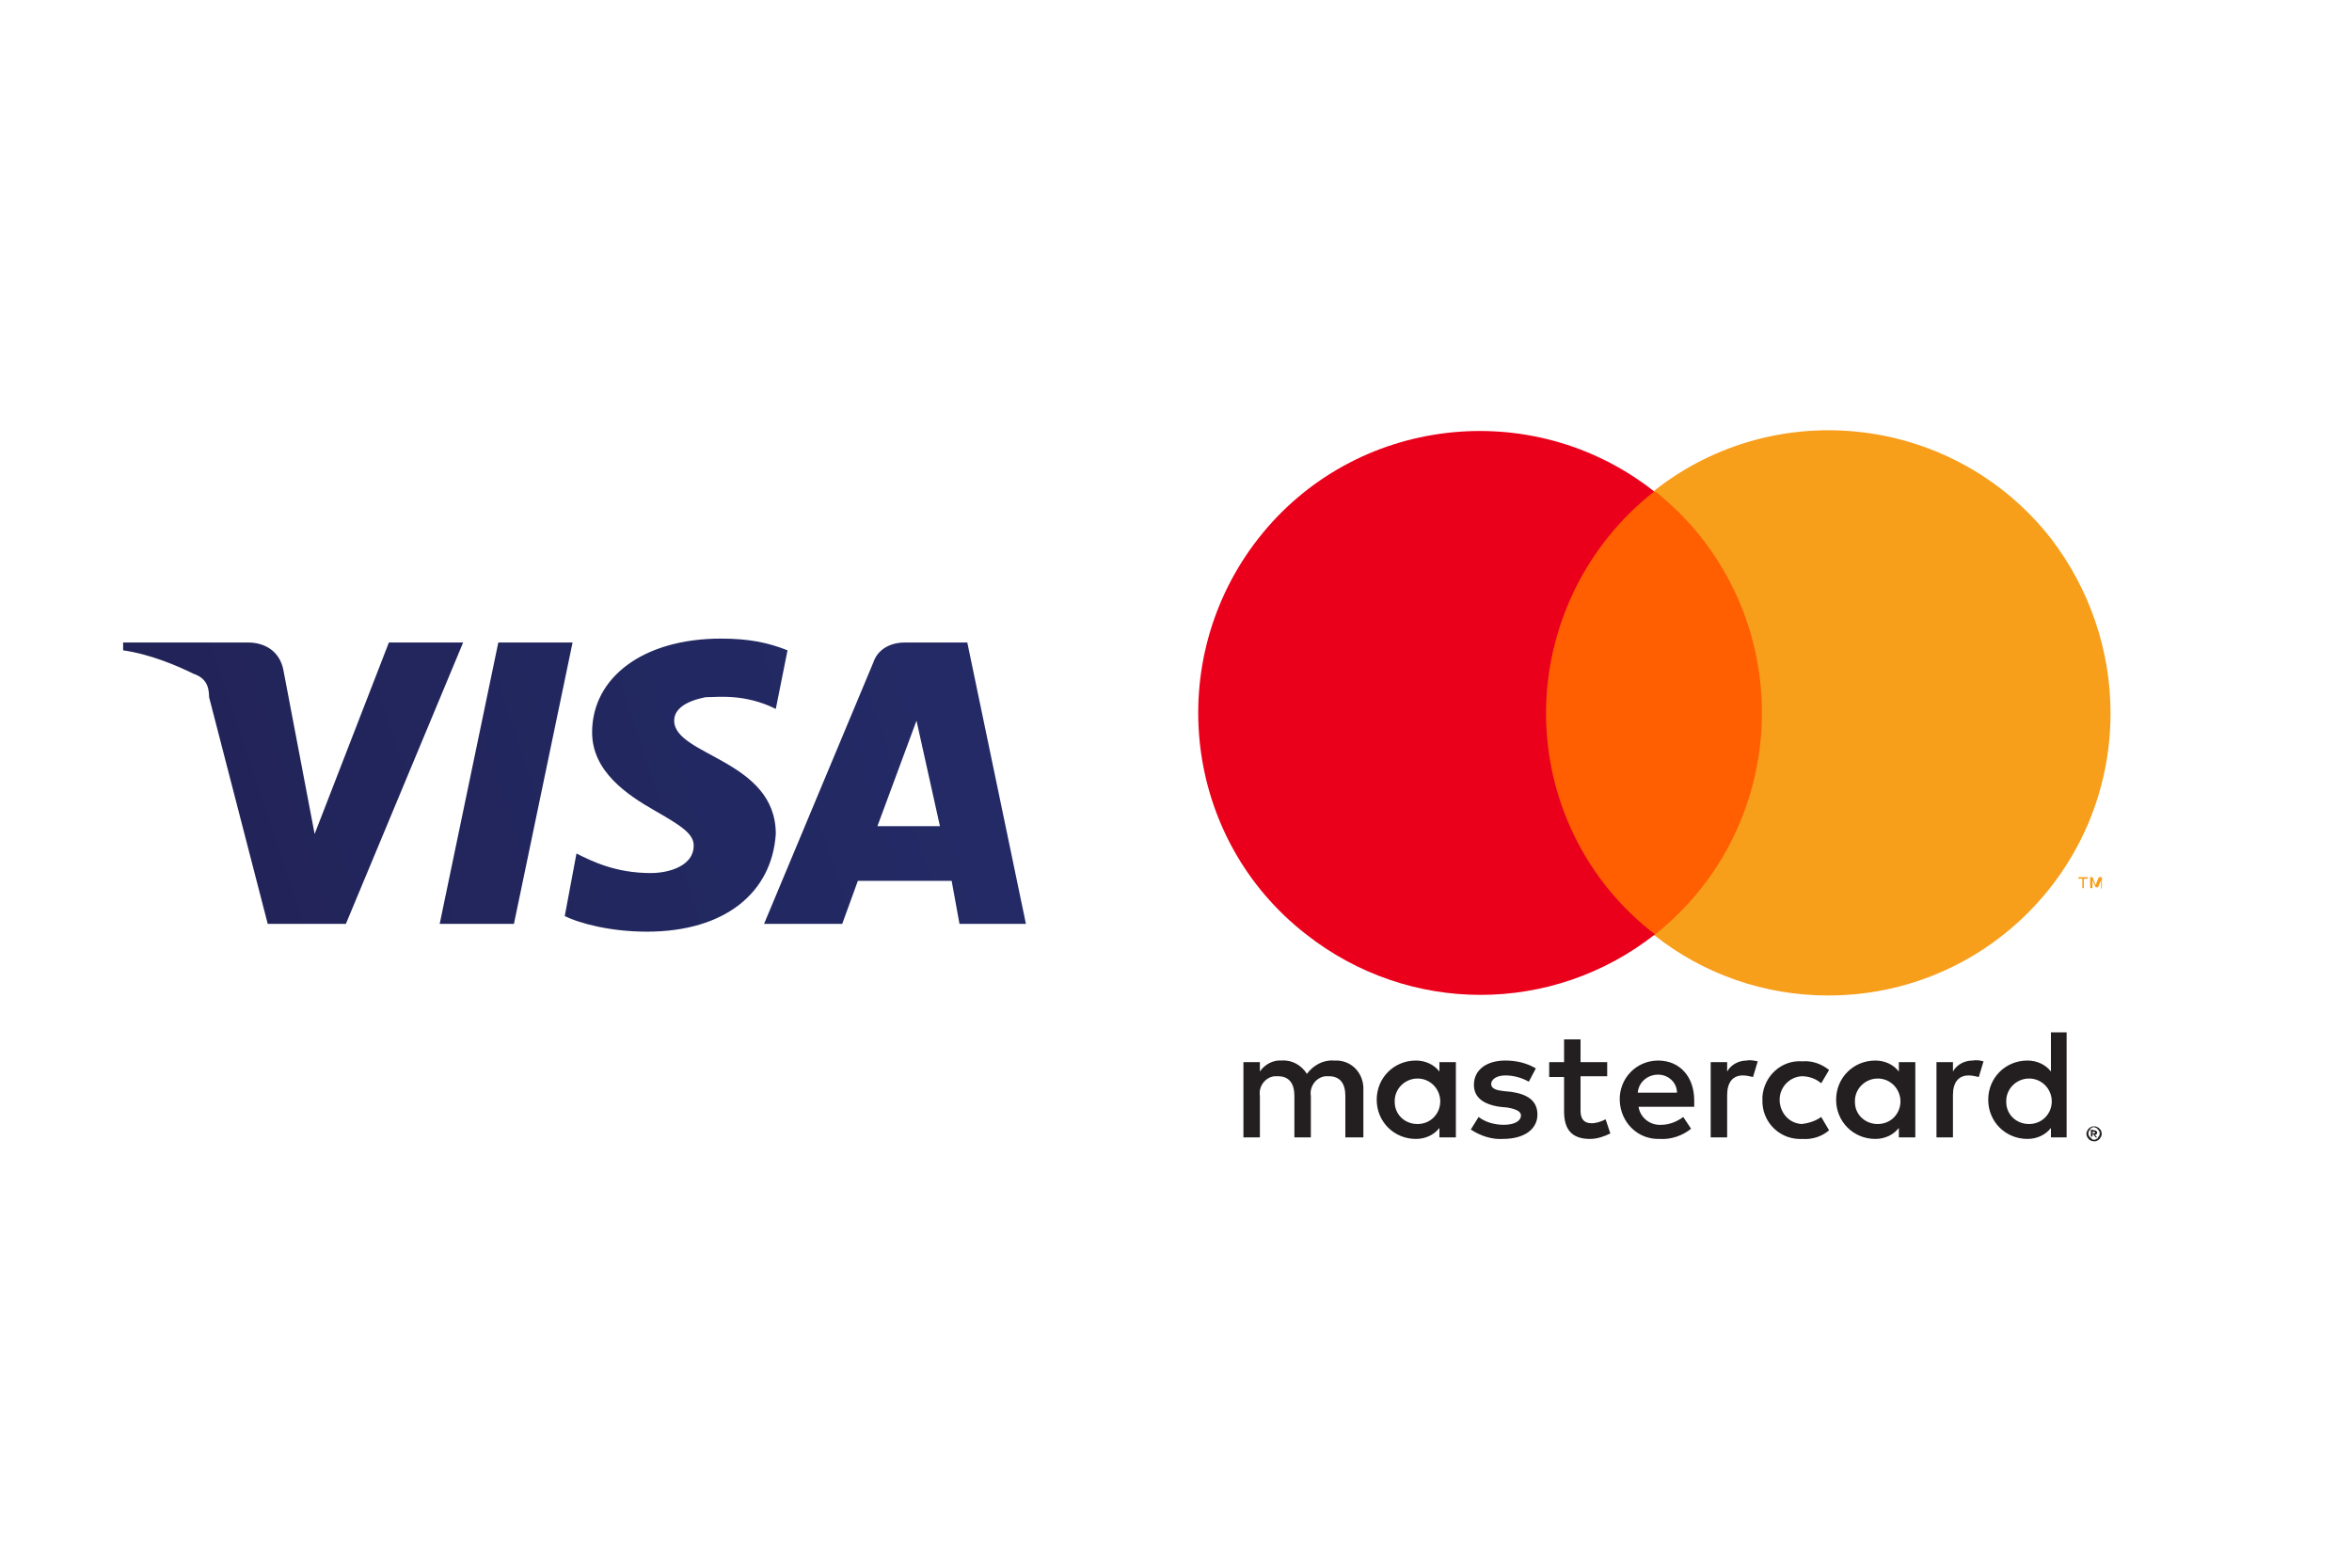 <?xml version="1.0" encoding="utf-8"?>
<!-- Generator: Adobe Illustrator 25.3.1, SVG Export Plug-In . SVG Version: 6.00 Build 0)  -->
<svg version="1.1" id="CB" xmlns="http://www.w3.org/2000/svg" xmlns:xlink="http://www.w3.org/1999/xlink" x="0px" y="0px"
	 viewBox="0 0 300 200" style="enable-background:new 0 0 300 200;" xml:space="preserve">
<style type="text/css">
	.st0{clip-path:url(#SVGID_2_);}
	.st1{fill:url(#path10283_1_);}
	.st2{fill:none;}
	.st3{fill:#231F20;}
	.st4{fill:#FF5F00;}
	.st5{fill:#EB001B;}
	.st6{fill:#F79E1B;}
</style>
<g>
	<g id="layer1" transform="translate(-333.702,-536.424)">
		<g id="g10267" transform="matrix(4.985,0,0,-4.985,-1470.119,1039.626)">
			<g>
				<defs>
					<path id="SVGID_1_" d="M377,82.2c0-1,0.9-1.6,1.6-2c0.7-0.4,1-0.6,1-0.9c0-0.5-0.6-0.7-1.1-0.7c-0.9,0-1.5,0.3-1.9,0.5
						l-0.3-1.6c0.4-0.2,1.2-0.4,2.1-0.4c2,0,3.2,1,3.3,2.5c0,1.9-2.6,2-2.6,2.9c0,0.3,0.3,0.5,0.8,0.6c0.3,0,1,0.1,1.8-0.3l0.3,1.5
						c-0.5,0.2-1,0.3-1.7,0.3C378.3,84.6,377,83.6,377,82.2 M385,84.5c-0.4,0-0.7-0.2-0.8-0.5l-2.8-6.7h2l0.4,1.1h2.4l0.2-1.1h1.7
						l-1.5,7.2H385 M385.3,82.5l0.6-2.7h-1.6L385.3,82.5 M374.6,84.5l-1.5-7.2h1.9l1.5,7.2H374.6 M371.8,84.5l-1.9-4.9l-0.8,4.2
						c-0.1,0.5-0.5,0.7-0.9,0.7H365l0-0.2c0.7-0.1,1.4-0.4,1.8-0.6c0.3-0.1,0.4-0.3,0.4-0.6l1.5-5.8h2l3,7.2H371.8"/>
				</defs>
				<clipPath id="SVGID_2_">
					<use xlink:href="#SVGID_1_"  style="overflow:visible;"/>
				</clipPath>
				<g id="g10269" class="st0">
					<g id="g10275" transform="translate(351.611,96.896)">
						
							<linearGradient id="path10283_1_" gradientUnits="userSpaceOnUse" x1="-159.845" y1="-216.333" x2="-159.613" y2="-216.333" gradientTransform="matrix(419.708 154.569 154.569 -419.708 100541.891 -66109.023)">
							<stop  offset="0" style="stop-color:#222357"/>
							<stop  offset="1" style="stop-color:#254AA5"/>
						</linearGradient>
						<path id="path10283" class="st1" d="M11-13.2l22.8,8.4l5.2-14.1l-22.8-8.4"/>
					</g>
				</g>
			</g>
		</g>
	</g>
	<g id="Layer_2">
		<g id="Layer_1-2">
			<rect x="137.6" y="39.8" class="st2" width="146.8" height="120.4"/>
			<path class="st3" d="M173.9,145.1v-6c0.1-2-1.3-3.7-3.3-3.8c-0.2,0-0.3,0-0.5,0c-1.3-0.1-2.6,0.6-3.4,1.7
				c-0.7-1.1-1.9-1.8-3.2-1.7c-1.1-0.1-2.2,0.5-2.8,1.4v-1.2h-2.1v9.6h2.1v-5.3c-0.2-1.2,0.7-2.4,1.9-2.5c0.1,0,0.3,0,0.4,0
				c1.4,0,2.1,0.9,2.1,2.5v5.3h2.1v-5.3c-0.2-1.2,0.7-2.4,1.9-2.5c0.1,0,0.3,0,0.4,0c1.4,0,2.1,0.9,2.1,2.5v5.3H173.9z M205,135.5
				h-3.4v-2.9h-2.1v2.9h-1.9v1.9h1.9v4.4c0,2.2,0.9,3.5,3.3,3.5c0.9,0,1.8-0.3,2.6-0.7l-0.6-1.8c-0.6,0.3-1.2,0.5-1.8,0.5
				c-1,0-1.4-0.6-1.4-1.6v-4.4h3.4V135.5z M222.8,135.3c-1,0-2,0.5-2.5,1.4v-1.2h-2.1v9.6h2.1v-5.4c0-1.6,0.7-2.5,2-2.5
				c0.4,0,0.9,0.1,1.3,0.2l0.6-2C223.7,135.3,223.2,135.2,222.8,135.3L222.8,135.3z M195.9,136.3c-1.2-0.7-2.5-1-3.9-1
				c-2.4,0-4,1.2-4,3.1c0,1.6,1.2,2.5,3.3,2.8l1,0.1c1.1,0.2,1.7,0.5,1.7,1c0,0.7-0.8,1.2-2.2,1.2c-1.1,0-2.3-0.3-3.2-1l-1,1.6
				c1.2,0.8,2.7,1.3,4.1,1.2c2.8,0,4.4-1.3,4.4-3.1c0-1.8-1.3-2.6-3.3-2.9l-1-0.1c-0.9-0.1-1.6-0.3-1.6-0.9c0-0.6,0.7-1.1,1.8-1.1
				c1.1,0,2.1,0.3,3,0.8L195.9,136.3z M251.6,135.3c-1,0-2,0.5-2.5,1.4v-1.2H247v9.6h2.1v-5.4c0-1.6,0.7-2.5,2-2.5
				c0.4,0,0.9,0.1,1.3,0.2l0.6-2C252.6,135.3,252.1,135.2,251.6,135.3L251.6,135.3z M224.8,140.3c-0.1,2.7,2,4.9,4.6,5
				c0.2,0,0.3,0,0.5,0c1.2,0.1,2.5-0.3,3.4-1.1l-1-1.7c-0.7,0.5-1.6,0.8-2.5,0.9c-1.7-0.1-2.9-1.6-2.8-3.3c0.1-1.5,1.3-2.7,2.8-2.8
				c0.9,0,1.8,0.3,2.5,0.9l1-1.7c-1-0.8-2.2-1.2-3.4-1.1c-2.7-0.2-4.9,1.9-5.1,4.5C224.8,139.9,224.8,140.1,224.8,140.3L224.8,140.3
				z M244.3,140.3v-4.8h-2.1v1.2c-0.7-0.9-1.8-1.4-3-1.4c-2.8,0-5,2.2-5,5s2.2,5,5,5c1.2,0,2.3-0.5,3-1.4v1.2h2.1V140.3z
				 M236.6,140.3c0.1-1.6,1.5-2.8,3.1-2.7c1.6,0.1,2.8,1.5,2.7,3.1c-0.1,1.5-1.3,2.7-2.9,2.7c-1.6,0-2.9-1.2-2.9-2.8
				C236.6,140.4,236.6,140.3,236.6,140.3z M211.5,135.3c-2.8,0-5,2.3-4.9,5.1c0.1,2.8,2.3,5,5.1,4.9l0,0c1.4,0.1,2.9-0.4,4-1.3
				l-1-1.5c-0.8,0.6-1.8,1-2.8,1c-1.4,0.1-2.7-0.9-2.9-2.3h7.1c0-0.3,0-0.5,0-0.8C216.1,137.3,214.2,135.3,211.5,135.3L211.5,135.3z
				 M211.5,137.1c1.3,0,2.4,1,2.4,2.3l0,0h-5C209,138.1,210.1,137.1,211.5,137.1L211.5,137.1z M263.6,140.3v-8.6h-2v5
				c-0.7-0.9-1.8-1.4-3-1.4c-2.8,0-5,2.2-5,5s2.2,5,5,5c1.2,0,2.3-0.5,3-1.4v1.2h2V140.3z M267.1,143.7c0.1,0,0.3,0,0.4,0.1
				c0.1,0,0.2,0.1,0.3,0.2c0.1,0.1,0.2,0.2,0.2,0.3c0.1,0.2,0.1,0.5,0,0.7c-0.1,0.1-0.1,0.2-0.2,0.3c-0.1,0.1-0.2,0.2-0.3,0.2
				c-0.1,0.1-0.2,0.1-0.4,0.1c-0.4,0-0.7-0.2-0.9-0.6c-0.1-0.2-0.1-0.5,0-0.7c0.1-0.1,0.1-0.2,0.2-0.3c0.1-0.1,0.2-0.2,0.3-0.2
				C266.8,143.7,267,143.7,267.1,143.7L267.1,143.7z M267.1,145.4c0.1,0,0.2,0,0.3-0.1c0.1,0,0.2-0.1,0.2-0.2c0.3-0.3,0.3-0.7,0-1
				c-0.1-0.1-0.1-0.1-0.2-0.2c-0.1,0-0.2-0.1-0.3-0.1s-0.2,0-0.3,0.1c-0.1,0-0.2,0.1-0.2,0.2c-0.3,0.3-0.3,0.7,0,1
				c0.1,0.1,0.2,0.1,0.2,0.2C266.9,145.4,267,145.4,267.1,145.4L267.1,145.4z M267.1,144.2c0.1,0,0.2,0,0.3,0.1
				c0.1,0.1,0.1,0.1,0.1,0.2c0,0.1,0,0.1-0.1,0.2c-0.1,0.1-0.1,0.1-0.2,0.1l0.3,0.3h-0.2l-0.3-0.4h-0.1v0.3h-0.2v-0.9L267.1,144.2z
				 M266.9,144.4v0.2h0.2h0.1v-0.1v-0.1h-0.1H266.9z M255.9,140.3c0.1-1.6,1.5-2.8,3.1-2.7c1.6,0.1,2.8,1.5,2.7,3.1
				c-0.1,1.5-1.3,2.7-2.9,2.7c-1.6,0-2.9-1.2-2.9-2.8C255.9,140.4,255.9,140.4,255.9,140.3z M185.7,140.3v-4.8h-2.1v1.2
				c-0.7-0.9-1.8-1.4-3-1.4c-2.8,0-5,2.2-5,5s2.2,5,5,5c1.2,0,2.3-0.5,3-1.4v1.2h2.1V140.3z M177.9,140.3c0.1-1.6,1.5-2.8,3.1-2.7
				c1.6,0.1,2.8,1.5,2.7,3.1c-0.1,1.5-1.3,2.7-2.9,2.7c-1.6,0-2.9-1.2-2.9-2.8C177.9,140.5,177.9,140.4,177.9,140.3L177.9,140.3z"/>
			<g id="_Group_">
				<rect x="195.2" y="62.7" class="st4" width="31.5" height="56.6"/>
				<path id="_Path_" class="st5" d="M197.2,91c0-11,5.1-21.5,13.8-28.3c-15.6-12.3-38.3-9.6-50.5,6c-12.2,15.6-9.6,38.3,6.1,50.5
					c13.1,10.3,31.4,10.3,44.5,0C202.3,112.5,197.2,102,197.2,91z"/>
				<path class="st6" d="M269.2,91c0,19.9-16.1,36-36,36c-8.1,0-15.9-2.7-22.2-7.7c15.6-12.3,18.3-34.9,6.1-50.6
					c-1.8-2.3-3.8-4.3-6.1-6.1c15.6-12.3,38.3-9.6,50.6,6.1C266.5,75.1,269.2,82.9,269.2,91L269.2,91z"/>
				<path class="st6" d="M265.8,113.3v-1.2h0.5v-0.2h-1.2v0.2h0.5v1.2H265.8z M268.1,113.3v-1.4h-0.4l-0.4,1l-0.4-1h-0.3v1.4h0.3v-1
					l0.4,0.9h0.3l0.4-0.9v1.1L268.1,113.3z"/>
			</g>
		</g>
	</g>
</g>
</svg>
